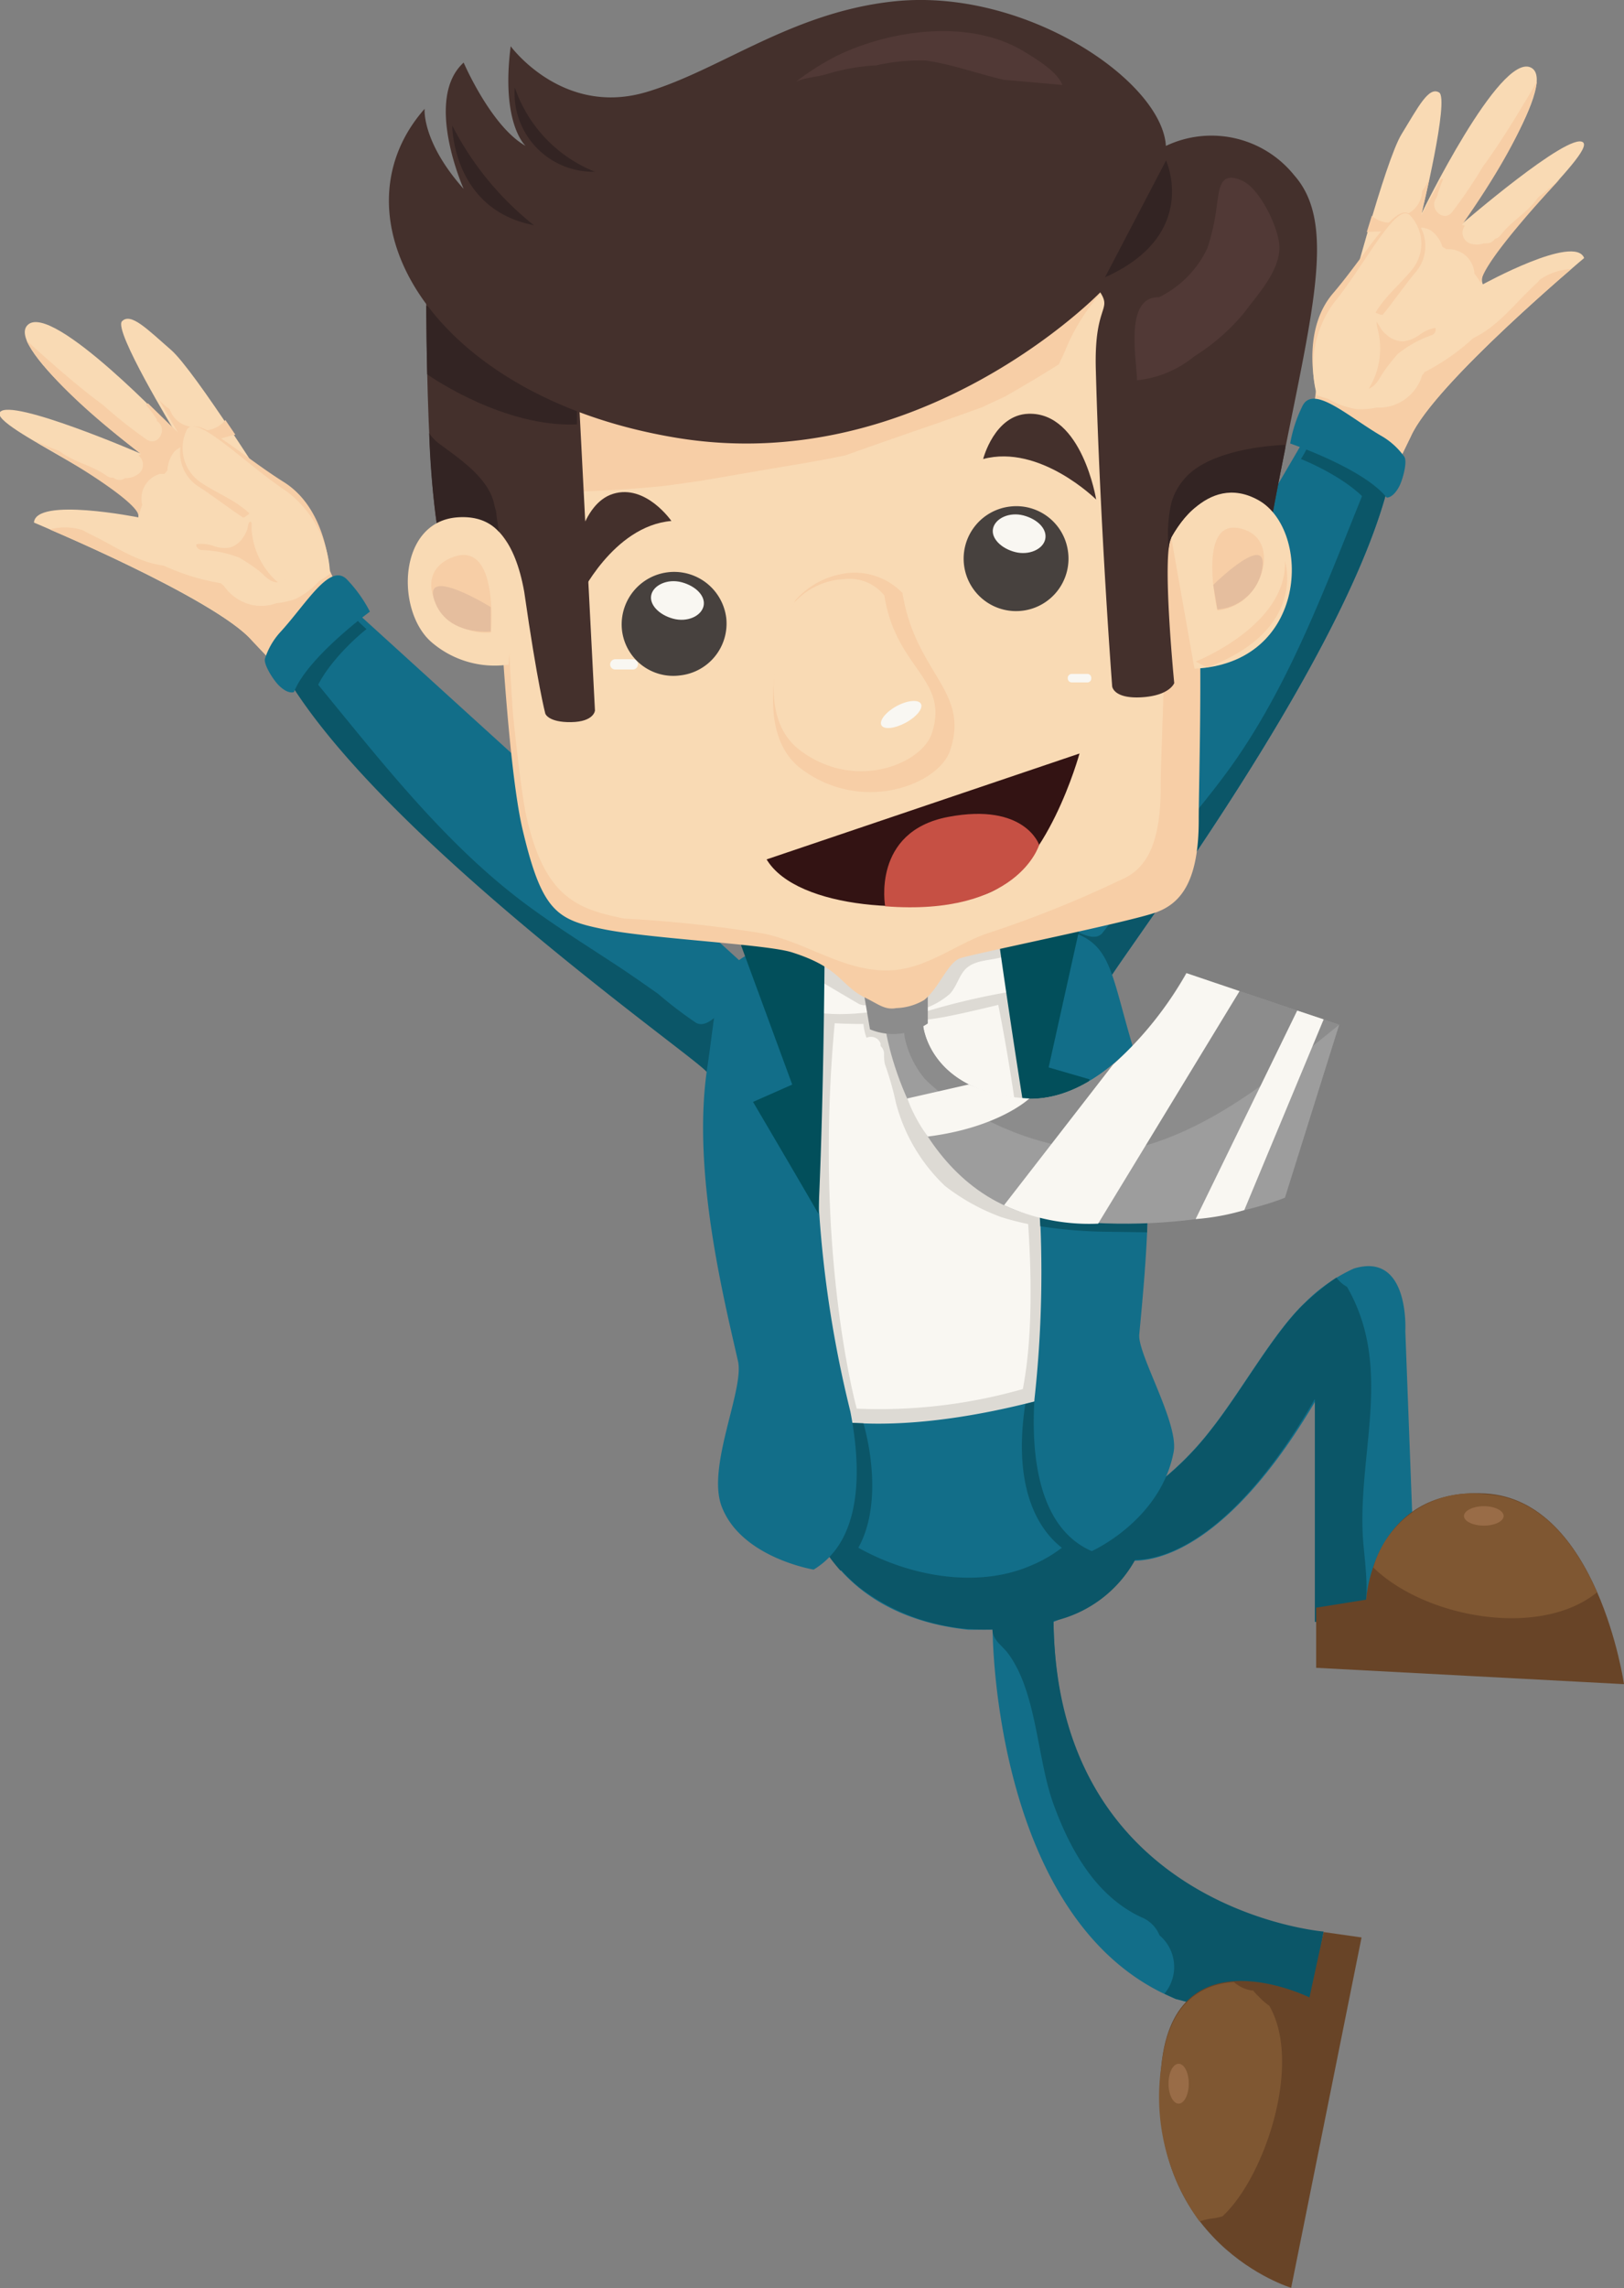 <svg xmlns="http://www.w3.org/2000/svg" viewBox="0 0 99.44 140.02"><rect x="0" y="0" width="99.44" height="140.02" fill="#808080" stroke="none"/><defs><style>.cls-1{fill:#f9f7f2;}.cls-2{fill:#dddad4;}.cls-3{fill:#126e89;}.cls-4{fill:#0b5668;}.cls-5{fill:#f9dab4;}.cls-6{fill:#f7cea6;}.cls-7{fill:#ffe9cf;}.cls-8{fill:#024f5b;}.cls-9{fill:#9d9d9d;}.cls-10{fill:#8c8c8c;}.cls-11{fill:#684427;}.cls-12{fill:#7f5732;}.cls-13{fill:#996c47;}.cls-14{fill:#44302c;}.cls-15{fill:#332423;}.cls-16{fill:#331313;}.cls-17{fill:#c65044;}.cls-18{fill:#e5be9e;}.cls-19{fill:#513936;}.cls-20{fill:#47413e;}</style></defs><title>Asset 12</title><g id="Layer_2" data-name="Layer 2"><g id="Layer_1-2" data-name="Layer 1"><rect class="cls-1" x="48.51" y="59.77" width="19.15" height="28.39" transform="translate(-7.81 6.86) rotate(-6.34)"/><path class="cls-2" d="M61,60.88S64.31,76.31,62.63,85a31.9,31.9,0,0,1-10.17,1.2s-2.7-9.65-1.32-23.89l-1.77.13s-1,21.56,2.14,26l13.57-1.6s-.2-22.17-2.45-26Z"/><path class="cls-3" d="M48.47,86.43s-1.2,12,10.82,13.3h1.49s0,18,11.2,22.59l7.94,2.1.67-5.55s-15.89-2-16.08-19.62c0,0,4.24-1.62,4.18-3.82,0,0,5.2,1.62,11.9-9.77V99.25h6.13l-.67-17.8s.28-4.88-3.16-3.82a10.18,10.18,0,0,0-3,2.1c-1.9,1.79-3.86,5.37-5.74,7.75a18.46,18.46,0,0,1-3.73,3.64,10.38,10.38,0,0,0-1.14-7.25S56.83,88.92,48.47,86.43Z"/><path class="cls-4" d="M83.65,96.4c-.05-.82-.14-1.58-.17-1.94-.45-5.34,1.91-10.67-1-15.71a2.15,2.15,0,0,1-.65-.57,16.31,16.31,0,0,0-1.92,1.55c-1.9,1.79-3.86,5.37-5.74,7.75a18.46,18.46,0,0,1-3.73,3.64,7.82,7.82,0,0,0-1.33-7.43l-.78.53a11.47,11.47,0,0,1-.1,1.66c-.25,2.11.15,4-.84,6a8.4,8.4,0,0,1-4.33,3.95c-4.49,1.91-10.85-.22-13.91-3.87a28.48,28.48,0,0,1,1.24,2.66,10.3,10.3,0,0,0,2.28,2.56,12.59,12.59,0,0,0,8.1,2.53c0,.67.63,1,1,1.53,1.73,2.4,1.73,6.4,2.74,9.17s2.58,5.61,5.37,6.91A2,2,0,0,1,71,118.43,2.54,2.54,0,0,1,71.3,122l.68.32,7.94,2.1,1.13-6.22s-16.35-1.34-16.54-19a7.62,7.62,0,0,0,5-3.75c1.74,0,6-1.19,11-9.84V99.25c.55,0,2.39.32,2.75,0S83.73,97.63,83.65,96.4Z"/><path class="cls-5" d="M16.74,30.36s-4.8-7.67-6.27-8.95-2.46-2.3-3-1.75,3.23,6.74,3.23,6.74-7.49-7.94-9-6.52,6.89,7.87,6.89,7.87S.69,24.34,0,25.22,8.75,30,8.47,31.66c0,0-6.29-1.26-6.39.32,0,0,11,4.58,13.4,7.25l1.08,1.14,4.19-4.3Z"/><path class="cls-6" d="M5.08,32.45l.28.16c1.58.73,2.94,1.78,4.66,2a13.67,13.67,0,0,0,3.5,1.08c.06.06.12.1.18.15A2.89,2.89,0,0,0,15.35,37a2.73,2.73,0,0,0,1.58-.09,4.86,4.86,0,0,0,1.2-.27,5,5,0,0,0,2-1.87l.58,1.29-4.19,4.3-1.08-1.14C13.54,37,5.79,33.58,3.05,32.4A3.52,3.52,0,0,1,5.08,32.45Z"/><path class="cls-6" d="M15.4,32a2,2,0,0,1,0,.35,5.49,5.49,0,0,0,.14.89,4.72,4.72,0,0,0,1.48,2.4c-.51,0-.8-.41-1.15-.7a11.07,11.07,0,0,0-1.21-.81,6.77,6.77,0,0,0-2.33-.47.38.38,0,0,1-.31-.25c0-.12,0-.11.08-.12a2.34,2.34,0,0,1,.95.11,1.89,1.89,0,0,0,1.05.1,1.49,1.49,0,0,0,.81-.65,2.16,2.16,0,0,0,.24-.48,2.34,2.34,0,0,1,.09-.38C15.34,31.88,15.38,31.93,15.4,32Z"/><path class="cls-6" d="M2,26.91c.6.28,1.14.51,1.64.69.87.69,2,.87,2.88,1.51a.62.62,0,0,0,.42.12.59.59,0,0,0,.57.11.64.64,0,0,0,.14-.08A1.32,1.32,0,0,0,8.48,29a.71.71,0,0,0,0-1.12.84.84,0,0,0,.15-.11c-6.06-4.59-7-6.93-7-6.93s2.72,2.52,4.69,3.95A27.61,27.61,0,0,0,9,26.91c.71.44,1.3-.71.6-1.15l0,0a.26.26,0,0,0,0-.1,8.71,8.71,0,0,0-.64-.86l0,0a.14.14,0,0,1,0-.06l.1-.06,1.83,1.78-1.16-2a3.81,3.81,0,0,0,.66.58,1.59,1.59,0,0,0,1.27,1.07,1.53,1.53,0,0,0,1.32.15,1.63,1.63,0,0,0,.82-.56l.61.9a9.38,9.38,0,0,0-2.27.82h0a1.2,1.2,0,0,0-1.49.25,2,2,0,0,0-.4,1.12c-.07.07-.12.14-.18.21H9.79a1.57,1.57,0,0,0-1.08,1.9,4.31,4.31,0,0,0-.24.82C9,30.8,2,26.91,2,26.91Z"/><path class="cls-6" d="M20.07,34.56A8.23,8.23,0,0,0,16.18,31c-.62-.25-.72.44-1.28.68-.73-.47-2.1-1.51-2.77-1.92a2.46,2.46,0,0,1-.7-3.4c.58-1.11,3.21,1.42,5.95,3.14,2.26,1.42,2.7,4.35,2.79,5.32A2.14,2.14,0,0,0,20.07,34.56Z"/><path class="cls-5" d="M20.21,35.11a6.66,6.66,0,0,0-2.67-5.05c-2.63-1.75-5.57-4.84-6.11-3.74a2.55,2.55,0,0,0,1,3.29c1.24.82,3,1.34,3.75,3.1C16.21,32.71,16.85,37.73,20.21,35.11Z"/><path class="cls-3" d="M47.84,79.2c-.21-2.15-.42-4.3-.57-6.45l0-.45c-.17-2.86-2.65-5.42-4-6.76s-19.27-14-25.37-23.64c0,0-.7-.88,3.39-4.92L48.68,61.87S48,80.52,47.84,79.2Z"/><path class="cls-4" d="M17.84,41.9s-.24-.32.44-1.45c4.26,5.09,8.4,10.72,13.73,14.74,1.78,1.34,3.67,2.52,5.53,3.74.94.61,1.85,1.25,2.76,1.89a24.92,24.92,0,0,0,2.32,1.77c.92.5,1.87-1.49,2.89-1.39.85.09,1.7.12,2.55.14s1.11.51,1,1.37A5,5,0,0,1,48.79,64c-.12.38-.25.75-.37,1.12A5,5,0,0,0,48,66.46,7.4,7.4,0,0,0,48.29,68c.21,1.13.13,2.25.27,3.36a24.3,24.3,0,0,0,1.06,3.4l.12.41A3.47,3.47,0,0,1,49.53,78a2.91,2.91,0,0,1-.67.77c-.19.15-.7.47-1,.3s-.14-.66-.16-.87c-.19-2-.4-4-.51-5.93-.17-2.86-2.65-5.42-4-6.76S23.94,51.56,17.84,41.9Z"/><path class="cls-4" d="M16.62,40.62a3.62,3.62,0,0,1,.73-1.16c1.18-1.28,2.27-3,3.18-3.42a1.09,1.09,0,0,0,.08.15A12.78,12.78,0,0,0,22,38.09l.44.41c-.88.69-2.95,2.65-3.32,4.37-.25-.26-1-1-1.29-1.26L17.06,41c-.09-.07-.63-.64-.33-.26Z"/><path class="cls-3" d="M18,42.35s-.35.17-.94-.42c-.38-.39-.95-1.33-.83-1.64a4.39,4.39,0,0,1,.89-1.56c1.66-1.79,3.12-4.43,4.18-3.21a8.34,8.34,0,0,1,1.35,1.91S18.84,40.21,18,42.35Z"/><path class="cls-5" d="M82.52,18.62s2.28-8.75,3.3-10.41,1.66-2.94,2.3-2.55-1.07,7.39-1.07,7.39,4.77-9.82,6.68-8.92-4.21,9.57-4.21,9.57,6.51-5.62,7.4-5S90,15.87,90.8,17.4c0,0,5.63-3.1,6.2-1.61,0,0-9.16,7.67-10.62,10.92l-.69,1.42-5.28-2.85Z"/><path class="cls-6" d="M94.27,17.13a1.6,1.6,0,0,1-.22.24c-1.28,1.17-2.27,2.57-3.84,3.32a13.39,13.39,0,0,1-3,2.09c0,.07-.09.13-.13.19a2.79,2.79,0,0,1-1.23,1.58,2.69,2.69,0,0,1-1.54.39,5.07,5.07,0,0,1-1.22.1,5,5,0,0,1-2.51-1.17l-.16,1.41,5.28,2.85.69-1.42c1.19-2.67,7.55-8.29,9.81-10.24A3.55,3.55,0,0,0,94.27,17.13Z"/><path class="cls-6" d="M84.3,19.82c0,.13.06.31.06.34a4.58,4.58,0,0,1,.14.89,4.73,4.73,0,0,1-.24,1.79,4.85,4.85,0,0,1-.45.95c.47-.19.64-.63.89-1a10.2,10.2,0,0,1,.9-1.14,7,7,0,0,1,2.09-1.15.37.37,0,0,0,.22-.33c0-.12,0-.1-.11-.09a2.3,2.3,0,0,0-.87.4,2.08,2.08,0,0,1-1,.41,1.51,1.51,0,0,1-1-.38,1.7,1.7,0,0,1-.37-.39,2.8,2.8,0,0,0-.21-.34C84.31,19.65,84.29,19.72,84.3,19.82Z"/><path class="cls-6" d="M95.55,10.92a17.43,17.43,0,0,1-1.36,1.15c-.62.92-1.62,1.43-2.29,2.3a.65.65,0,0,1-.37.25.58.58,0,0,1-.51.27.66.66,0,0,1-.15,0,1.34,1.34,0,0,1-.88,0,.7.7,0,0,1-.29-1.08l-.18-.05C93.92,7.51,94.1,5,94.1,5s-1.84,3.23-3.29,5.18A30,30,0,0,1,88.9,13c-.55.63-1.46-.29-.92-.92l0,0A.21.21,0,0,1,88,12a8.2,8.2,0,0,1,.35-1l0,0v-.06l-.11,0-1.22,2.24.51-2.25a4,4,0,0,1-.45.75,1.63,1.63,0,0,1-.9,1.41,1.56,1.56,0,0,1-1.22.53A1.6,1.6,0,0,1,84,13.2l-.31,1a9.87,9.87,0,0,1,2.42.1s0,0,0,0a1.24,1.24,0,0,1,1.5-.2,1.91,1.91,0,0,1,.71,1l.25.15a.29.29,0,0,1,.11,0,1.58,1.58,0,0,1,1.6,1.49,5.08,5.08,0,0,1,.47.72C90.07,16.72,95.55,10.92,95.55,10.92Z"/><path class="cls-6" d="M80.6,23.63A8.24,8.24,0,0,1,83.24,19c.51-.42.82.21,1.42.27.56-.67,1.55-2.08,2.07-2.67a2.46,2.46,0,0,0-.35-3.44c-.89-.9-2.64,2.31-4.74,4.77-1.73,2-1.28,4.95-1.07,5.91Z"/><path class="cls-5" d="M80.64,24.19a6.62,6.62,0,0,1,1-5.61c2-2.46,3.87-6.29,4.71-5.39a2.52,2.52,0,0,1,0,3.44c-.94,1.15-2.44,2.17-2.65,4.08C83.73,20.71,84.62,25.69,80.64,24.19Z"/><path class="cls-3" d="M80.22,26.28l-18.74,32v0a71.19,71.19,0,0,0,4.81,5.27,19.31,19.31,0,0,1,1.52-3.44C68.72,58.42,82,41,84.93,30,84.93,30,85.33,28.91,80.22,26.28Z"/><path class="cls-4" d="M84.07,28.72c-2.54,6.12-4.8,12.74-8.68,18.17-1.3,1.81-2.75,3.5-4.16,5.23-.71.86-1.39,1.73-2.07,2.62a23.2,23.2,0,0,1-1.68,2.38c-.73.76-2.24-.85-3.17-.45l-.35.14c.67.82,2.64,4,3.08,4.8.26-.57.53-1.08.76-1.5C68.72,58.42,82,41,84.93,30,84.93,30,85.06,29.58,84.07,28.72Z"/><path class="cls-4" d="M85.71,28.38a3.78,3.78,0,0,0-1-.89c-1.51-.87-3-2.17-4-2.31a1,1,0,0,1,0,.17,13.18,13.18,0,0,1-.75,2.22c-.09.18-.2.35-.3.52,1,.4,3.61,1.65,4.47,3.18.17-.32.67-1.28.86-1.58s.37-.55.54-.82c.06-.09.41-.8.24-.35C85.66,28.47,85.69,28.43,85.71,28.38Z"/><path class="cls-3" d="M84.91,30.45s.38.05.77-.69c.24-.48.51-1.55.3-1.82a4.43,4.43,0,0,0-1.32-1.22c-2.11-1.21-4.3-3.29-4.94-1.81A8.39,8.39,0,0,0,79,27.14S83.47,28.65,84.91,30.45Z"/><path class="cls-2" d="M49.37,62.47a30.25,30.25,0,0,0,8.19-.19c1.47-.25,4.63-1.05,4.63-1.05l-.12-1.85L49.36,61Z"/><path class="cls-1" d="M46.59,56.07l.49,3.85s.3,2.78,6.33,2l.48-3Z"/><path class="cls-1" d="M62.5,55.11s.67,5.41-1,5.64a42.29,42.29,0,0,0-4.91,1.18l-.73-2.36Z"/><path class="cls-2" d="M46.59,56.07l.31,2.4c.06.06.12.15.18.22l.08,0h0a6,6,0,0,1,1.78.61c.32.17.63.36.95.54.11.07,2.63,1.56,2.75,1.62,1.1.34-.19-.95,1-.73l.29-1.85Z"/><path class="cls-2" d="M62.5,55.11l-6.69,4.46a20.49,20.49,0,0,0,.7,2.18,4.77,4.77,0,0,0,1.64-.92c.43-.44.56-1.13,1-1.56.76-.7,2-.39,2.87-1S62.63,56.16,62.5,55.11Z"/><path class="cls-7" d="M56.54,57.63c0,.39-1,.7-2.2.7s-2.2-.31-2.2-.7,1-.7,2.2-.7S56.54,57.24,56.54,57.63Z"/><path class="cls-4" d="M68.69,95.6v-.17l.35.06h0L70,93.36,66.11,85c-1,.3-2.09.62-3.33.92C61.54,94,66.11,96.26,68.69,95.6Z"/><path class="cls-4" d="M52.87,87.1a18,18,0,0,1-4.4-.67s-.57,5.72,3,9.69a5.23,5.23,0,0,0,1.11-1.45C53.84,92.37,53.43,89.08,52.87,87.1Z"/><path class="cls-3" d="M69.76,81.66c.37-4.06,1.24-12-.51-18s-1.1-6.86-8.26-7.23c0,0,2.12,11.58,2.62,16.73a71,71,0,0,1-.27,12.48c-.19,3.15.13,7.81,3.51,9.28,0,0,4.17-1.86,5-6C72.26,87.2,69.64,82.87,69.76,81.66Z"/><path class="cls-8" d="M64.21,65.32l2.51.73s-3,7.17-3.09,7.33C62.32,66,61,56.45,61,56.45a19.66,19.66,0,0,1,5.18,0Z"/><path class="cls-3" d="M50.51,57.12S50,68.88,50.15,74.05a69.9,69.9,0,0,0,1.92,12.33c.6,3.1.91,7.76-2.25,9.67,0,0-4.44-.73-5.63-3.86-.93-2.44,1.39-7.14,1-8.89-.91-4-2.82-11.67-1.89-17.92S43.47,58.44,50.51,57.12Z"/><path class="cls-8" d="M48.51,66.37l-2.4,1.06s3.94,6.7,4,6.85C50.47,66.8,50.5,57,50.5,57a19,19,0,0,0-5.13.83Z"/><path class="cls-2" d="M63.53,72.4a23.49,23.49,0,0,1-4.06-2.13,11.63,11.63,0,0,1-3.93-4.34,12.39,12.39,0,0,1-1-2.49c-.19-.74,0-1.3-.94-1.32a2.79,2.79,0,0,0-.74.08,3.32,3.32,0,0,0,.2,1.31.54.54,0,0,1,.27-.06.6.6,0,0,1,.59.42s0,.1,0,.14a.68.68,0,0,1,.21.41c0,.24,0,.48.06.72a18.43,18.43,0,0,1,.67,2.35h0a10.75,10.75,0,0,0,3,5.08,12.72,12.72,0,0,0,3.45,1.91,17,17,0,0,0,2.32.55c0-.62-.07-1.25-.13-1.89C63.58,72.91,63.56,72.66,63.53,72.4Z"/><path class="cls-4" d="M70.24,75.41c0-.3,0-.6,0-.91-1.69-.33-3.49-.7-3.58-.73-.87-.36-1.73-.74-2.57-1.11l-.6-.26c0,.26,0,.51.08.75.06.64.1,1.27.13,1.89a28.43,28.43,0,0,0,3.68.33Z"/><path class="cls-9" d="M54.27,63.24S56,73.62,64.61,74.63s14.07-1.34,14.07-1.34L82,62.71l-9.38-3.16s-4.28,8.14-10,7.67-6.09-4.43-6.09-4.43l-1.42-.67Z"/><path class="cls-10" d="M52.93,61a7.16,7.16,0,0,0,3.88-.11v1.74a3.76,3.76,0,0,1-3.54.36Z"/><path class="cls-10" d="M55.4,63.51A5.92,5.92,0,0,0,56.61,66a9.62,9.62,0,0,0,2.85,2,17.81,17.81,0,0,0,7,2.37A10.53,10.53,0,0,0,70,70.14c4.58-1.29,8.45-4.58,12-7.43l-9.38-3.16s-4.28,8.14-10,7.67-6.09-4.43-6.09-4.43c-.38.07-.76.18-1.15.22A1.69,1.69,0,0,0,55.4,63.51Z"/><path class="cls-1" d="M55.55,67.22l3.78-.86a10.15,10.15,0,0,0,3.7.86S61.17,69,56.81,69.55A9.82,9.82,0,0,1,55.55,67.22Z"/><path class="cls-1" d="M68.15,65.15l-6.67,8.6a12.45,12.45,0,0,0,5.76,1.13L75.9,60.65l-3.25-1.1A22.31,22.31,0,0,1,68.15,65.15Z"/><path class="cls-1" d="M73.21,74.6l6.22-12.76,1.62.54L76.19,74.05A14,14,0,0,1,73.21,74.6Z"/><path class="cls-11" d="M80.59,98.38v3.68l18.85,1s-1.62-11.29-8.51-11.67-7.28,6.5-7.28,6.5Z"/><path class="cls-12" d="M97.79,97.44c-1.27-2.89-3.4-5.84-6.86-6a6.27,6.27,0,0,0-6.84,4.48C87.25,99,94.28,100.29,97.79,97.44Z"/><path class="cls-13" d="M92.07,92.77c0,.32-.54.59-1.21.59s-1.22-.27-1.22-.59.55-.6,1.22-.6S92.07,92.44,92.07,92.77Z"/><path class="cls-11" d="M79.06,140s-9.1-2.74-7.94-13.68c.86-8.14,9.06-4.09,9.06-4.09l.87-4,2.32.33Z"/><path class="cls-12" d="M74.18,135.76a3,3,0,0,0,.68-.14c2.58-2.39,4.91-9.34,2.86-12.88a4.16,4.16,0,0,1-.93-.9h0l.29.37-.36-.41a.35.35,0,0,1-.11,0,2.22,2.22,0,0,1-1.06-.51c-2,.14-4,1.27-4.43,5.08a12.94,12.94,0,0,0,2.33,9.57A4.1,4.1,0,0,1,74.18,135.76Z"/><path class="cls-13" d="M72.79,127.51c0,.67-.28,1.22-.62,1.22s-.62-.55-.62-1.22.27-1.22.62-1.22S72.79,126.84,72.79,127.51Z"/><path class="cls-6" d="M30.23,29.42S30.81,45.73,32,50.77s2.11,5.52,5,6.1,9.95.91,11.5,1.41c3,.95,2.93,2,4.45,2.76.83.4,1.22.78,1.93.65a3.58,3.58,0,0,0,1.7-.49c.92-.72,1.46-2.33,2.24-2.57,1.17-.35,10.44-2.23,12-2.81s2.58-2,2.58-5.63S74,31.77,72.22,24.73s-2.93-12.91-7.5-15.49C63.31,8,29.17-.49,30.23,29.42Z"/><path class="cls-5" d="M31.12,27.31a149.45,149.45,0,0,0,.29,16.36c.2,2,.55,5.06.81,6.23,1.12,5.05,3.15,5.73,6,6.31a80.33,80.33,0,0,1,8.44.9c2.77.55,5,2.37,7.82,2.27,2.24-.07,4.1-1.64,6-2.27a67.65,67.65,0,0,0,8.13-3.26c1.45-.59,2.46-2,2.46-5.63s1-18.56-.64-25.6S68.34,9.71,64,7.13C62.64,5.84,30.12-2.6,31.12,27.31Z"/><path class="cls-6" d="M64,6.41C62.64,5.12,30.12-3.32,31.12,26.59c0,0,0,.79-.05,2.07a18.48,18.48,0,0,1,3.48,1.4c.51,0,1,0,1.52,0,1.59-.07,3.17-.17,4.74-.34l2-.28,3.68-.63c1.76-.31,3.54-.57,5.29-.95q2.81-1,5.59-1.95l2.8-1c.27-.14.8-.38,1.4-.66,1.1-.63,2.19-1.28,3.26-1.95.17-.35.34-.7.48-1.06a12.6,12.6,0,0,1,3.9-5C68.19,11.76,67.08,8.25,64,6.41Z"/><path class="cls-14" d="M26.12,13.11s-.23,14.31.71,19.48c0-.62,4.11-2.89,5.27,3.63.81,5.66,1.29,7.45,1.29,7.45s.17.54,1.58.52,1.46-.71,1.46-.71L35,15.7Z"/><path class="cls-15" d="M30.29,31c-.27-1.69-2.11-2.89-3.41-3.86a2.56,2.56,0,0,1-.6-.63,50.69,50.69,0,0,0,.55,6.1,3.72,3.72,0,0,1,3.83.46c-.13-.6-.22-1.2-.29-1.81A2.58,2.58,0,0,1,30.29,31Z"/><path class="cls-15" d="M26.16,22.91c.37.26,4.79,3.26,9.17,3.06V22.32L26.1,18.71C26.11,20,26.12,21.45,26.16,22.91Z"/><path class="cls-14" d="M31.27,2.83s3.17,4.34,8.32,2.8C44.13,4.28,48.47.74,54.77.08c8-.83,16.38,4.87,16.62,8.85a6.5,6.5,0,0,1,7.86,1.8c2.82,3.19.83,9.17-1.31,20.61,0,0-3.6-3.21-6.22,1.57-.59,1.06.18,8.89.18,8.89s-.27.77-2,.87S68.1,42,68.1,42s-.74-9.7-1-19.34c-.12-4,1-3.63.27-4.77,0,0-11,11.37-25.95,8.9S20.09,13.36,26,6.66c0,0-.19,2,2.39,4.9,0,0-2.46-5.5,0-7.73,0,0,1.69,3.93,3.8,5.1C32.18,8.93,30.66,7.59,31.27,2.83Z"/><path class="cls-15" d="M72.45,29.39a3.75,3.75,0,0,0-.73,1.4,8.66,8.66,0,0,0-.16,2.75h0a1.93,1.93,0,0,1,.16-.63c2.62-4.78,6.22-1.57,6.22-1.57.25-1.36.51-2.65.75-3.86l0-.26C77,27.3,73.77,27.72,72.45,29.39Z"/><path class="cls-6" d="M48.69,36.75s-3.31,7.59.41,10.33,8.36.93,9.07-1.14c1.25-3.67-2.11-4.7-2.91-9.65a4.07,4.07,0,0,0-3.13-1.24A5,5,0,0,0,48.69,36.75Z"/><path class="cls-5" d="M48.61,36.9s-3,6.45.36,9,7.45.85,8.08-1c1.12-3.36-2.19-3.93-2.9-8.46a2.74,2.74,0,0,0-2.47-1A4.41,4.41,0,0,0,48.61,36.9Z"/><path class="cls-1" d="M39.06,40.66a.31.31,0,0,1-.31.31H37.68a.31.31,0,0,1-.32-.31h0a.32.32,0,0,1,.32-.32h1.07a.31.31,0,0,1,.31.32Z"/><path class="cls-1" d="M66.82,41.5a.24.24,0,0,1-.22.26h-1a.25.25,0,0,1-.22-.26h0a.25.25,0,0,1,.22-.26h1a.24.24,0,0,1,.22.26Z"/><path class="cls-16" d="M46.94,52.59,66.1,46.11s-2,7.32-5.82,8.63S48.81,55.7,46.94,52.59Z"/><path class="cls-17" d="M54.2,55.46s-.84-4.58,3.86-5.47,5.57,1.71,5.57,1.71S62.34,56.09,54.2,55.46Z"/><path class="cls-5" d="M31.14,40.67a5.92,5.92,0,0,1-4.76-1.41c-2.16-1.94-2-7.32,1.61-7.6s3.53,3.73,3.53,3.73Z"/><path class="cls-6" d="M30.06,38.71s.52-5.8-2.42-4.58c-1.82.75-1.4,2.64-.21,3.69A3.47,3.47,0,0,0,30.06,38.71Z"/><path class="cls-18" d="M30.05,38.64l0-1.49s-4.21-2.6-3.45-.4S30.05,38.64,30.05,38.64Z"/><path class="cls-5" d="M73.14,40.92c7-.33,7.17-8.49,3.92-10.31s-5.34,2.3-5.34,2.3Z"/><path class="cls-6" d="M73.91,40.85l-.69-.37s5.59-2.2,5.46-6.14C78.68,34.34,80.08,38.53,73.91,40.85Z"/><path class="cls-6" d="M74.54,37.36s-1.32-5.78,1.49-5c1.73.46,1.63,2.43.73,3.7A3.1,3.1,0,0,1,74.54,37.36Z"/><path class="cls-18" d="M74.54,37.29l-.25-1.5s3.38-3.33,3-1A3,3,0,0,1,74.54,37.29Z"/><path class="cls-15" d="M27.69,7.68s0,5.14,5,6.1A18.56,18.56,0,0,1,27.69,7.68Z"/><path class="cls-15" d="M31.52,5.35a4.81,4.81,0,0,0,4.91,5.16A8.51,8.51,0,0,1,31.52,5.35Z"/><path class="cls-15" d="M71.4,9.82s2.09,4.54-3.74,7.15Z"/><path class="cls-19" d="M73.94,15.16a13.5,13.5,0,0,0,.56-2.52c.16-1.08.18-2.22,1.57-1.58,1.11.5,2.34,3.08,2.27,4.21-.1,1.46-1.33,2.74-2.15,3.86a12.8,12.8,0,0,1-3.08,2.69,6.55,6.55,0,0,1-3.49,1.45c0-1.18-.82-5.14,1.35-5.08A6.37,6.37,0,0,0,73.94,15.16Z"/><path class="cls-19" d="M65.05,5.2c-.3-.81-1.58-1.58-2.35-2.05-3.3-2-8.08-1.35-11.41.24A16,16,0,0,0,48.74,5c.63-.28,1.33-.28,2-.5A12.7,12.7,0,0,1,53.66,4a12.18,12.18,0,0,1,3-.3c1.64.23,3.22.82,4.83,1.19C61.83,4.91,65.05,5.2,65.05,5.2Z"/><path class="cls-1" d="M56.39,43.07c.15.28-.27.8-.94,1.16s-1.33.43-1.48.15.27-.81.93-1.17S56.24,42.79,56.39,43.07Z"/><path class="cls-14" d="M41.11,31.88s-1.57-2.28-3.57-1.66-2.37,4-2.37,4l.28,2.38S37.52,32.19,41.11,31.88Z"/><path class="cls-20" d="M44.47,37.82a3.19,3.19,0,0,1-2.82,3.51,3.16,3.16,0,0,1-3.56-2.73,3.21,3.21,0,0,1,6.38-.78Z"/><path class="cls-1" d="M43.08,37.09c-.15.62-1,1-1.86.77S39.74,37,39.88,36.4s1-1,1.86-.77S43.22,36.47,43.08,37.09Z"/><path class="cls-14" d="M60.2,28.09s.69-2.71,2.78-2.77c3.28-.1,4.14,5.25,4.14,5.25S63.68,27.16,60.2,28.09Z"/><path class="cls-20" d="M65.39,33.71A3.21,3.21,0,1,1,61.83,31,3.19,3.19,0,0,1,65.39,33.71Z"/><path class="cls-1" d="M64,33c-.14.62-1,1-1.85.78s-1.49-.85-1.34-1.46,1-1,1.85-.78S64.14,32.36,64,33Z"/></g></g></svg>
